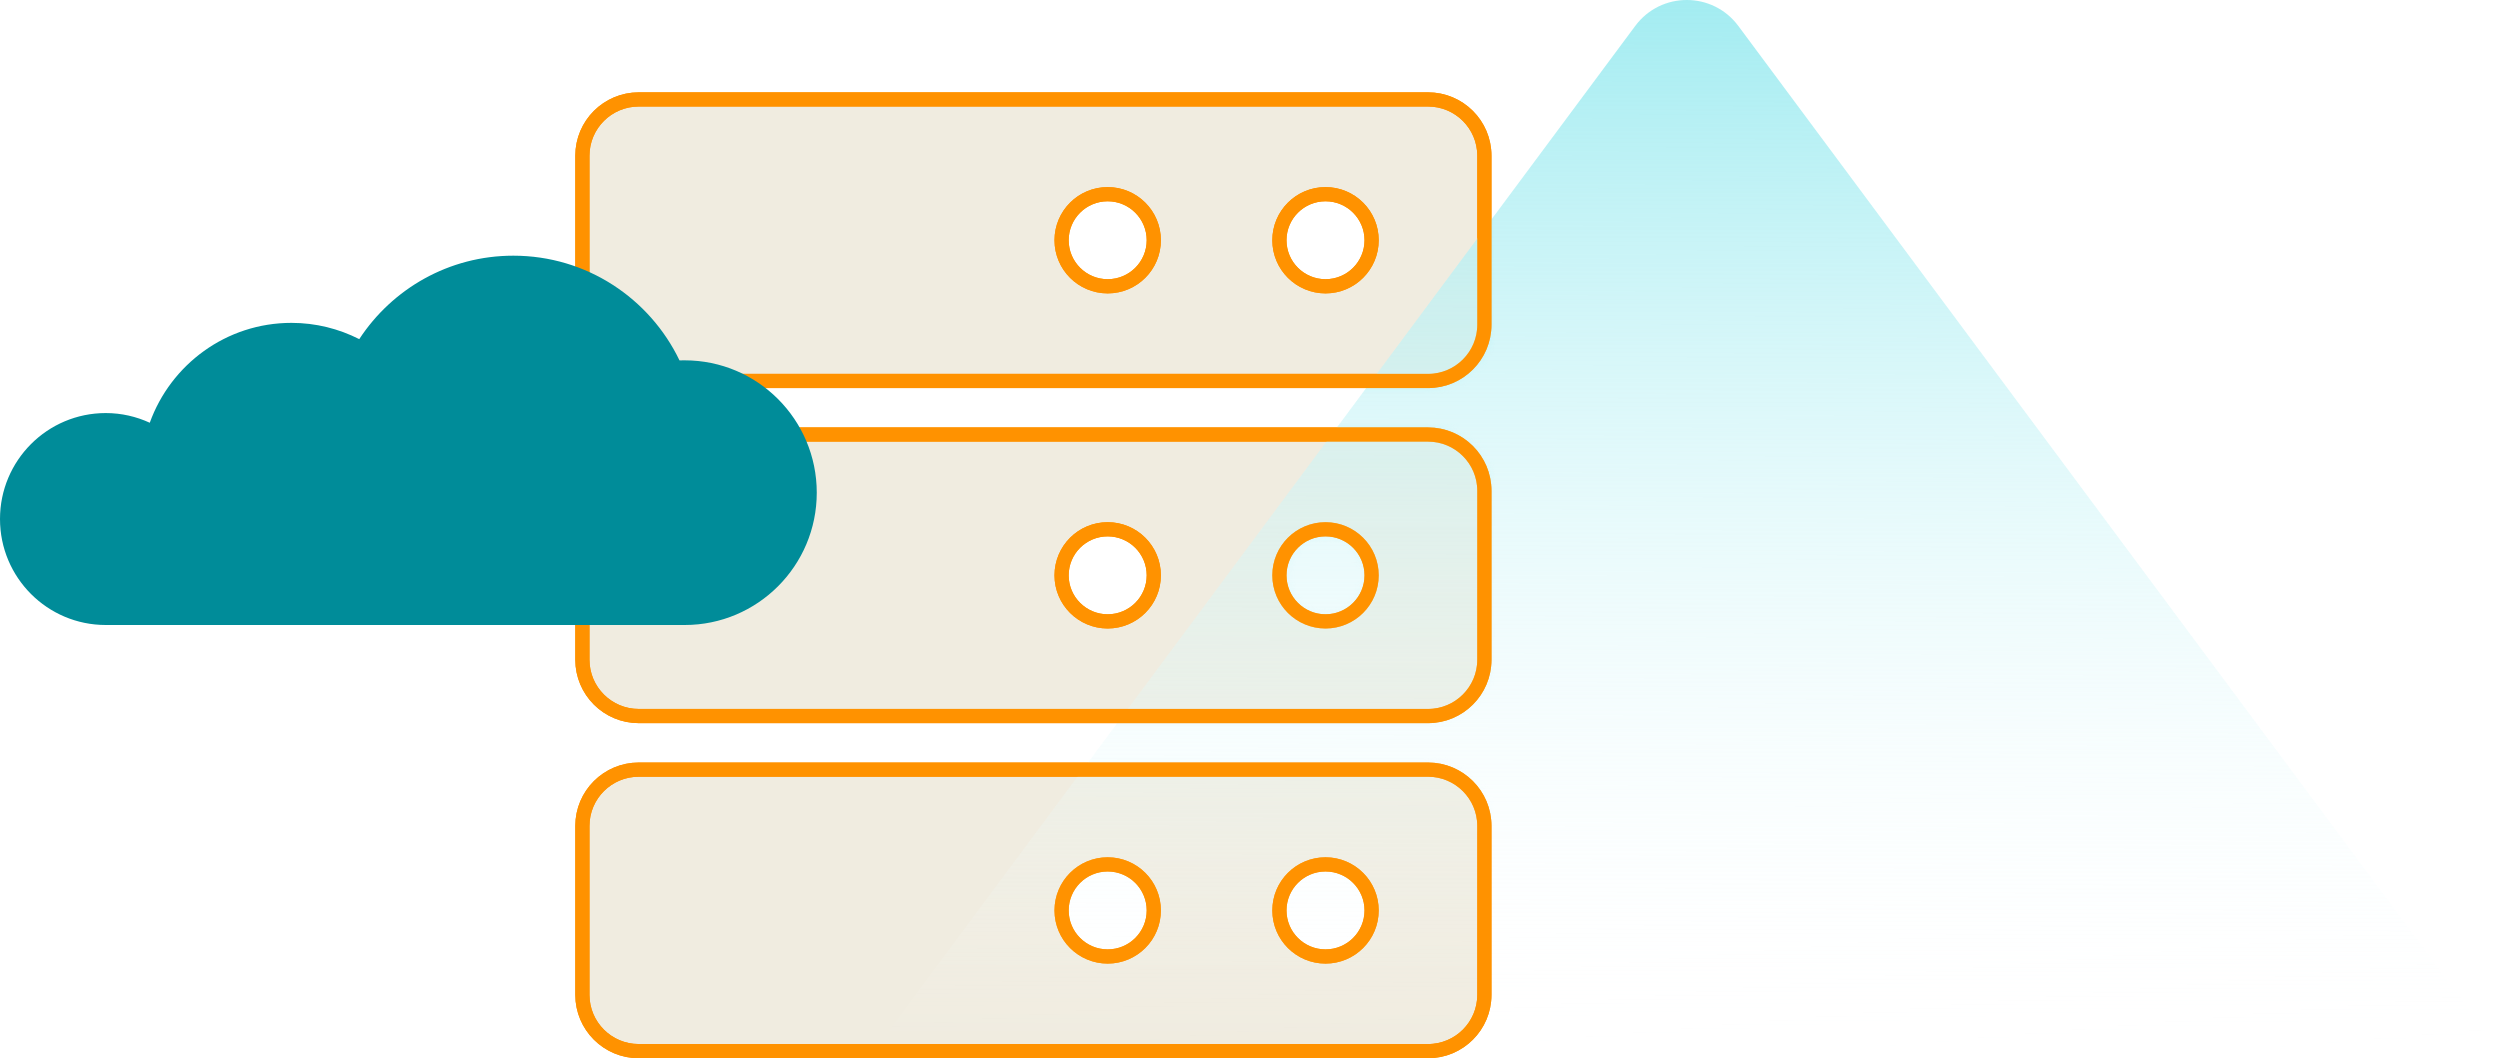 <svg width="352" height="149" viewBox="0 0 352 149" fill="none" xmlns="http://www.w3.org/2000/svg">
<path d="M352 148L244.758 3.656C241.139 -1.219 233.858 -1.219 230.238 3.656L123 148H352Z" fill="url(#paint0_linear_2364_85087)"/>
<path d="M201.065 14H89.935C85.549 14 82 17.551 82 21.926V45.716C82 50.097 85.555 53.642 89.935 53.642H201.065C205.451 53.642 209 50.092 209 45.716V21.926C209 17.546 205.445 14 201.065 14ZM155.962 40.311C152.377 40.311 149.47 37.407 149.47 33.826C149.47 30.245 152.377 27.341 155.962 27.341C159.547 27.341 162.454 30.245 162.454 33.826C162.454 37.407 159.547 40.311 155.962 40.311ZM186.632 40.311C183.047 40.311 180.14 37.407 180.14 33.826C180.14 30.245 183.047 27.341 186.632 27.341C190.217 27.341 193.124 30.245 193.124 33.826C193.124 37.407 190.217 40.311 186.632 40.311ZM201.065 61.181H89.935C85.549 61.181 82 64.732 82 69.108V92.892C82 97.273 85.555 100.819 89.935 100.819H201.065C205.451 100.819 209 97.268 209 92.892V69.108C209 64.727 205.445 61.181 201.065 61.181ZM155.962 87.492C152.377 87.492 149.47 84.589 149.47 81.008C149.47 77.427 152.377 74.523 155.962 74.523C159.547 74.523 162.454 77.427 162.454 81.008C162.454 84.589 159.547 87.492 155.962 87.492ZM186.632 87.492C183.047 87.492 180.14 84.589 180.14 81.008C180.14 77.427 183.047 74.523 186.632 74.523C190.217 74.523 193.124 77.427 193.124 81.008C193.124 84.589 190.217 87.492 186.632 87.492ZM201.065 108.363H89.935C85.549 108.363 82 111.913 82 116.289V140.074C82 144.455 85.555 148 89.935 148H201.065C205.451 148 209 144.449 209 140.074V116.289C209 111.908 205.445 108.363 201.065 108.363ZM155.962 134.674C152.377 134.674 149.47 131.77 149.47 128.189C149.47 124.608 152.377 121.704 155.962 121.704C159.547 121.704 162.454 124.608 162.454 128.189C162.454 131.77 159.547 134.674 155.962 134.674ZM186.632 134.674C183.047 134.674 180.14 131.77 180.14 128.189C180.14 124.608 183.047 121.704 186.632 121.704C190.217 121.704 193.124 124.608 193.124 128.189C193.124 131.77 190.217 134.674 186.632 134.674Z" fill="#F0ECE0" stroke="#FF9200" stroke-width="2" stroke-miterlimit="10"/>
<mask id="mask0_2364_85087" style="mask-type:alpha" maskUnits="userSpaceOnUse" x="81" y="13" width="129" height="136">
<path d="M201.065 14H89.935C85.549 14 82 17.551 82 21.926V45.716C82 50.097 85.555 53.642 89.935 53.642H201.065C205.451 53.642 209 50.092 209 45.716V21.926C209 17.546 205.445 14 201.065 14ZM155.962 40.311C152.377 40.311 149.47 37.407 149.47 33.826C149.47 30.245 152.377 27.341 155.962 27.341C159.547 27.341 162.454 30.245 162.454 33.826C162.454 37.407 159.547 40.311 155.962 40.311ZM186.632 40.311C183.047 40.311 180.14 37.407 180.14 33.826C180.14 30.245 183.047 27.341 186.632 27.341C190.217 27.341 193.124 30.245 193.124 33.826C193.124 37.407 190.217 40.311 186.632 40.311ZM201.065 61.181H89.935C85.549 61.181 82 64.732 82 69.108V92.892C82 97.273 85.555 100.819 89.935 100.819H201.065C205.451 100.819 209 97.268 209 92.892V69.108C209 64.727 205.445 61.181 201.065 61.181ZM155.962 87.492C152.377 87.492 149.47 84.589 149.47 81.008C149.47 77.427 152.377 74.523 155.962 74.523C159.547 74.523 162.454 77.427 162.454 81.008C162.454 84.589 159.547 87.492 155.962 87.492ZM186.632 87.492C183.047 87.492 180.14 84.589 180.14 81.008C180.14 77.427 183.047 74.523 186.632 74.523C190.217 74.523 193.124 77.427 193.124 81.008C193.124 84.589 190.217 87.492 186.632 87.492ZM201.065 108.363H89.935C85.549 108.363 82 111.913 82 116.289V140.074C82 144.455 85.555 148 89.935 148H201.065C205.451 148 209 144.449 209 140.074V116.289C209 111.908 205.445 108.363 201.065 108.363ZM155.962 134.674C152.377 134.674 149.47 131.77 149.47 128.189C149.47 124.608 152.377 121.704 155.962 121.704C159.547 121.704 162.454 124.608 162.454 128.189C162.454 131.77 159.547 134.674 155.962 134.674ZM186.632 134.674C183.047 134.674 180.14 131.77 180.14 128.189C180.14 124.608 183.047 121.704 186.632 121.704C190.217 121.704 193.124 124.608 193.124 128.189C193.124 131.77 190.217 134.674 186.632 134.674Z" fill="#F0ECE0" stroke="#FF9200" stroke-width="2" stroke-miterlimit="10"/>
</mask>
<g mask="url(#mask0_2364_85087)">
<g filter="url(#filter0_f_2364_85087)">
<path d="M352 148L244.758 3.656C241.139 -1.219 233.858 -1.219 230.238 3.656L123 148H352Z" fill="url(#paint1_linear_2364_85087)"/>
</g>
</g>
<path d="M201.065 14H89.935C85.549 14 82 17.551 82 21.926V45.716C82 50.097 85.555 53.642 89.935 53.642H201.065C205.451 53.642 209 50.092 209 45.716V21.926C209 17.546 205.445 14 201.065 14V14ZM155.962 40.311C152.377 40.311 149.47 37.407 149.47 33.826C149.47 30.245 152.377 27.341 155.962 27.341C159.547 27.341 162.454 30.245 162.454 33.826C162.454 37.407 159.547 40.311 155.962 40.311V40.311ZM186.632 40.311C183.047 40.311 180.14 37.407 180.14 33.826C180.14 30.245 183.047 27.341 186.632 27.341C190.217 27.341 193.124 30.245 193.124 33.826C193.124 37.407 190.217 40.311 186.632 40.311V40.311ZM201.065 61.181H89.935C85.549 61.181 82 64.732 82 69.108V92.892C82 97.273 85.555 100.819 89.935 100.819H201.065C205.451 100.819 209 97.268 209 92.892V69.108C209 64.727 205.445 61.181 201.065 61.181ZM155.962 87.492C152.377 87.492 149.47 84.589 149.47 81.008C149.47 77.427 152.377 74.523 155.962 74.523C159.547 74.523 162.454 77.427 162.454 81.008C162.454 84.589 159.547 87.492 155.962 87.492ZM186.632 87.492C183.047 87.492 180.14 84.589 180.14 81.008C180.14 77.427 183.047 74.523 186.632 74.523C190.217 74.523 193.124 77.427 193.124 81.008C193.124 84.589 190.217 87.492 186.632 87.492ZM201.065 108.363H89.935C85.549 108.363 82 111.913 82 116.289V140.074C82 144.455 85.555 148 89.935 148H201.065C205.451 148 209 144.449 209 140.074V116.289C209 111.908 205.445 108.363 201.065 108.363ZM155.962 134.674C152.377 134.674 149.47 131.77 149.47 128.189C149.47 124.608 152.377 121.704 155.962 121.704C159.547 121.704 162.454 124.608 162.454 128.189C162.454 131.77 159.547 134.674 155.962 134.674ZM186.632 134.674C183.047 134.674 180.14 131.77 180.14 128.189C180.14 124.608 183.047 121.704 186.632 121.704C190.217 121.704 193.124 124.608 193.124 128.189C193.124 131.77 190.217 134.674 186.632 134.674Z" stroke="#FF9200" stroke-width="2" stroke-miterlimit="10"/>
<path d="M96.399 50.731C96.158 50.731 95.917 50.742 95.675 50.748C91.489 42.025 82.588 36 72.279 36C63.2 36 55.217 40.672 50.583 47.75C47.711 46.294 44.472 45.46 41.038 45.46C31.844 45.46 24.039 51.329 21.088 59.523C19.198 58.654 17.102 58.159 14.891 58.159C6.667 58.159 0 64.84 0 73.08C0 81.32 6.667 88 14.891 88H96.405C106.673 88 115 79.656 115 69.368C115 59.08 106.673 50.736 96.405 50.736L96.399 50.731Z" fill="#008C99"/>
<defs>
<filter id="filter0_f_2364_85087" x="108" y="-15" width="259" height="178" filterUnits="userSpaceOnUse" color-interpolation-filters="sRGB">
<feFlood flood-opacity="0" result="BackgroundImageFix"/>
<feBlend mode="normal" in="SourceGraphic" in2="BackgroundImageFix" result="shape"/>
<feGaussianBlur stdDeviation="7.5" result="effect1_foregroundBlur_2364_85087"/>
</filter>
<linearGradient id="paint0_linear_2364_85087" x1="237.519" y1="0.203" x2="237.144" y2="147.999" gradientUnits="userSpaceOnUse">
<stop stop-color="#A3ECF1"/>
<stop offset="1" stop-color="white" stop-opacity="0"/>
</linearGradient>
<linearGradient id="paint1_linear_2364_85087" x1="237.519" y1="0.203" x2="237.144" y2="147.999" gradientUnits="userSpaceOnUse">
<stop stop-color="#A3ECF1"/>
<stop offset="1" stop-color="white" stop-opacity="0"/>
</linearGradient>
</defs>
</svg>
